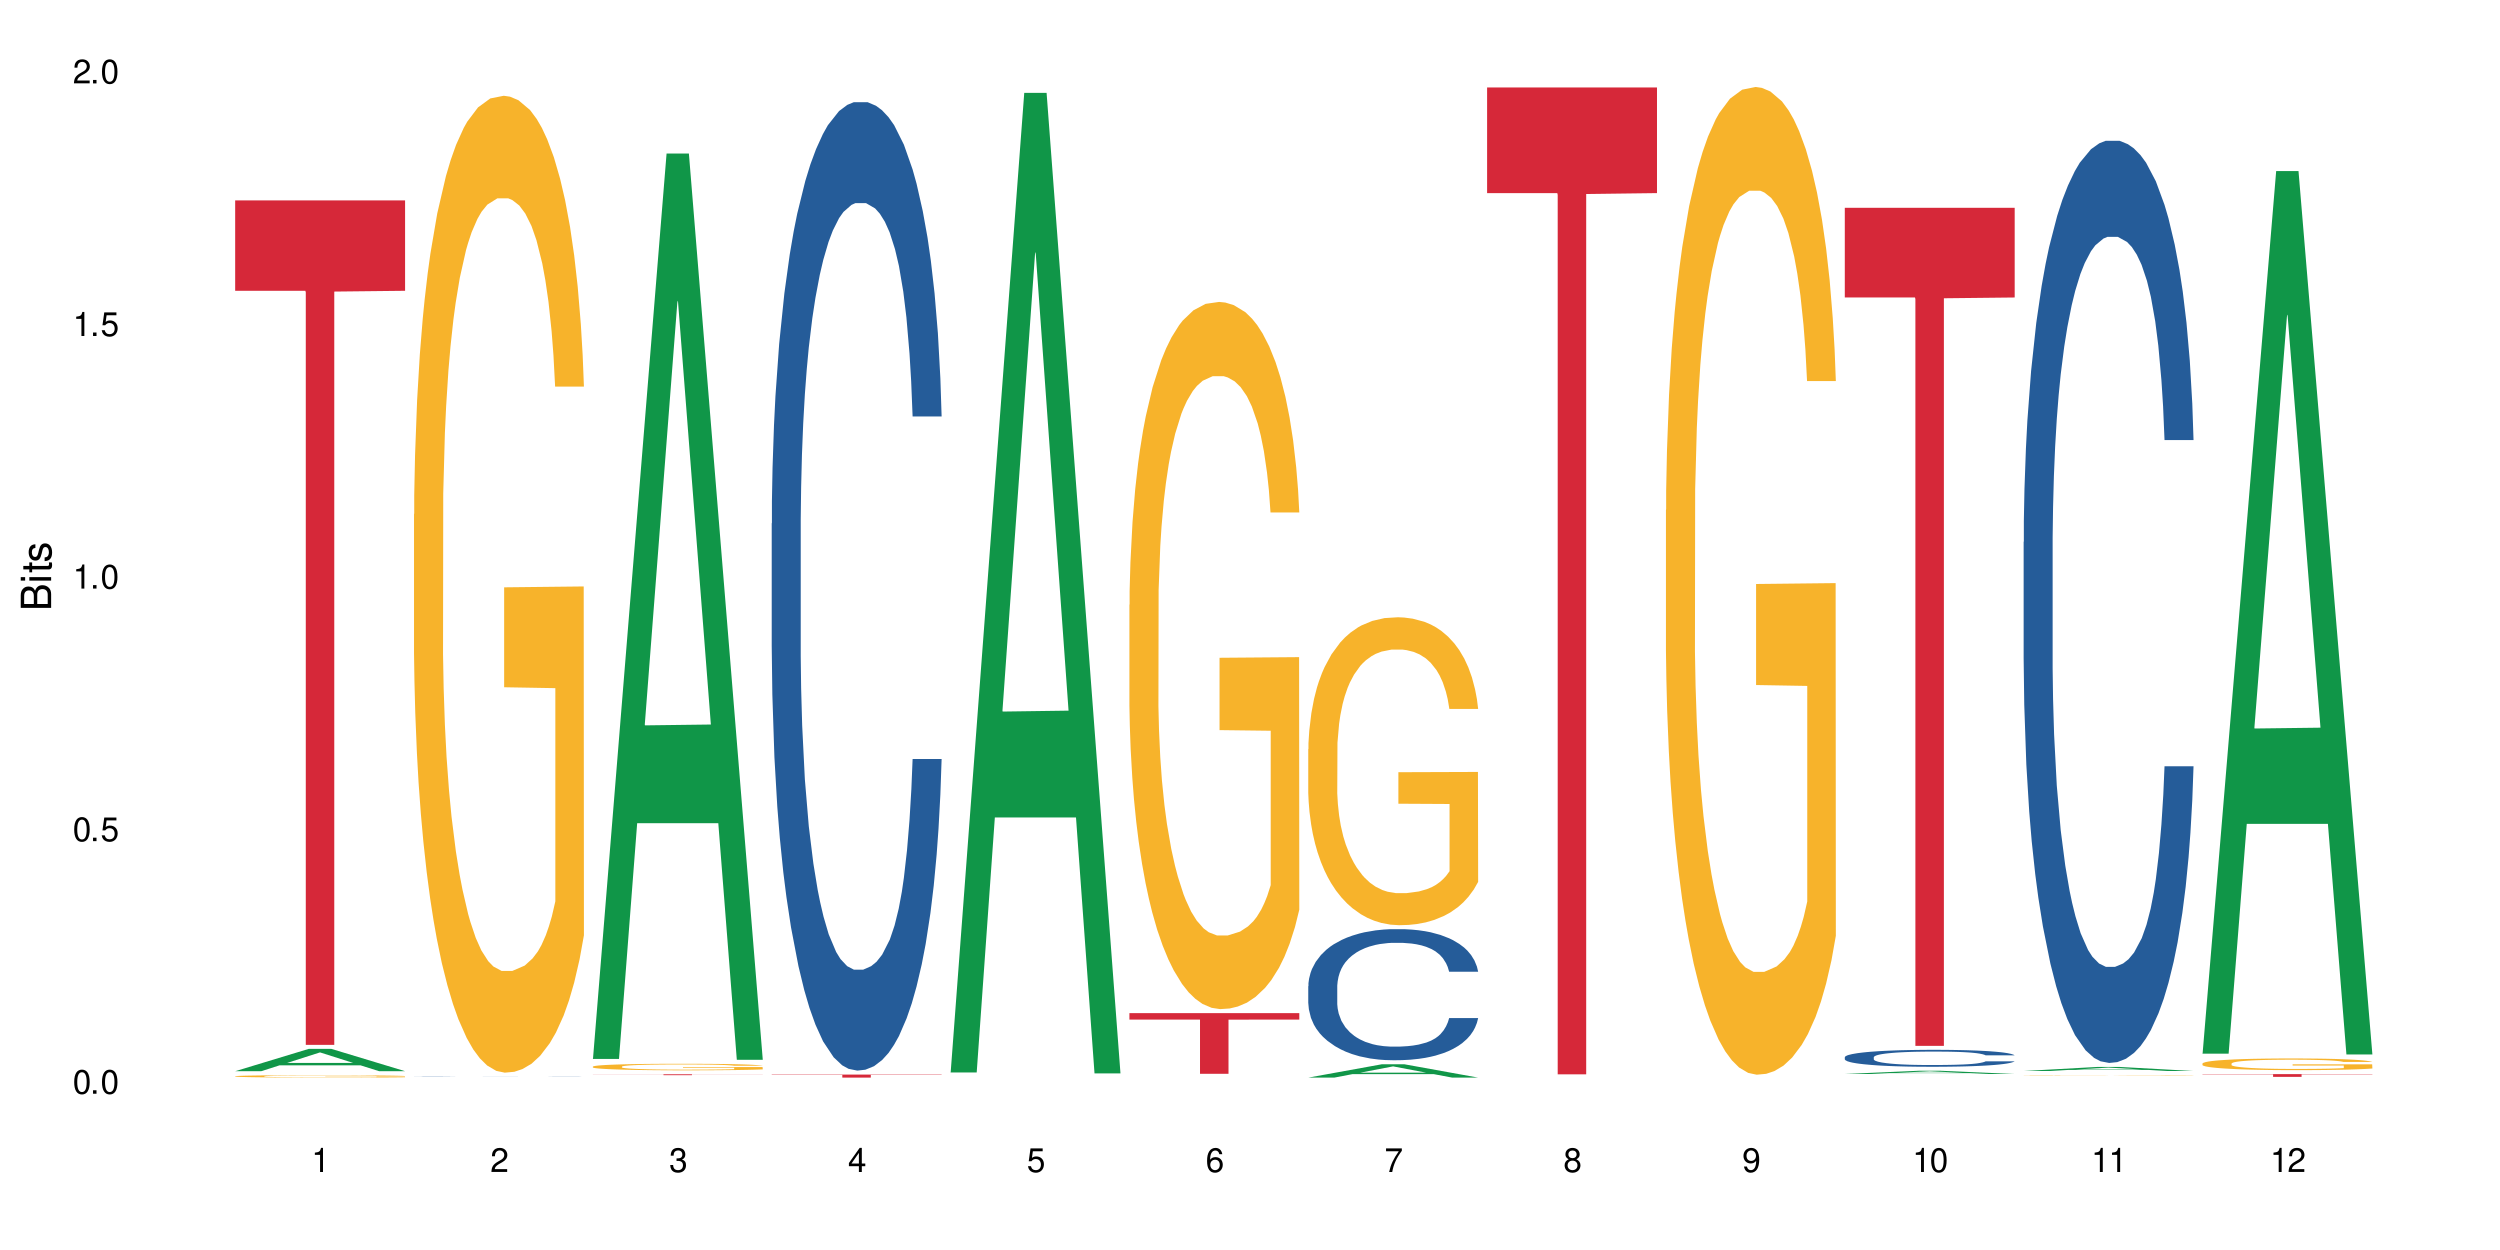 <?xml version="1.0" encoding="UTF-8"?>
<svg xmlns="http://www.w3.org/2000/svg" xmlns:xlink="http://www.w3.org/1999/xlink" width="720" height="360" viewBox="0 0 720 360">
<defs>
<g>
<g id="glyph-0-0">
</g>
<g id="glyph-0-1">
<path d="M 2.641 -6.938 C 2 -6.938 1.422 -6.656 1.078 -6.172 C 0.641 -5.562 0.406 -4.641 0.406 -3.359 C 0.406 -1.016 1.188 0.219 2.641 0.219 C 4.078 0.219 4.859 -1.016 4.859 -3.297 C 4.859 -4.641 4.656 -5.547 4.203 -6.172 C 3.844 -6.656 3.281 -6.938 2.641 -6.938 Z M 2.641 -6.188 C 3.547 -6.188 4 -5.25 4 -3.375 C 4 -1.406 3.562 -0.484 2.625 -0.484 C 1.734 -0.484 1.281 -1.438 1.281 -3.344 C 1.281 -5.25 1.734 -6.188 2.641 -6.188 Z M 2.641 -6.188 "/>
</g>
<g id="glyph-0-2">
<path d="M 1.828 -1 L 0.828 -1 L 0.828 0 L 1.828 0 Z M 1.828 -1 "/>
</g>
<g id="glyph-0-3">
<path d="M 4.562 -6.797 L 1.062 -6.797 L 0.547 -3.094 L 1.328 -3.094 C 1.719 -3.562 2.047 -3.734 2.578 -3.734 C 3.484 -3.734 4.062 -3.109 4.062 -2.094 C 4.062 -1.125 3.484 -0.531 2.578 -0.531 C 1.828 -0.531 1.375 -0.906 1.188 -1.672 L 0.328 -1.672 C 0.453 -1.109 0.547 -0.844 0.75 -0.594 C 1.125 -0.078 1.828 0.219 2.594 0.219 C 3.969 0.219 4.922 -0.781 4.922 -2.219 C 4.922 -3.562 4.031 -4.484 2.719 -4.484 C 2.25 -4.484 1.859 -4.359 1.469 -4.062 L 1.734 -5.969 L 4.562 -5.969 Z M 4.562 -6.797 "/>
</g>
<g id="glyph-0-4">
<path d="M 2.484 -4.938 L 2.484 0 L 3.328 0 L 3.328 -6.938 L 2.766 -6.938 C 2.469 -5.875 2.281 -5.734 0.984 -5.562 L 0.984 -4.938 Z M 2.484 -4.938 "/>
</g>
<g id="glyph-0-5">
<path d="M 4.859 -0.828 L 1.281 -0.828 C 1.359 -1.406 1.672 -1.781 2.5 -2.281 L 3.469 -2.828 C 4.406 -3.344 4.906 -4.062 4.906 -4.906 C 4.906 -5.484 4.672 -6.031 4.266 -6.406 C 3.859 -6.766 3.375 -6.938 2.719 -6.938 C 1.859 -6.938 1.219 -6.625 0.844 -6.031 C 0.609 -5.672 0.5 -5.234 0.484 -4.531 L 1.328 -4.531 C 1.359 -5.016 1.406 -5.281 1.531 -5.516 C 1.75 -5.938 2.188 -6.203 2.703 -6.203 C 3.469 -6.203 4.031 -5.641 4.031 -4.891 C 4.031 -4.344 3.719 -3.859 3.125 -3.516 L 2.234 -3 C 0.812 -2.172 0.406 -1.531 0.328 -0.016 L 4.859 -0.016 Z M 4.859 -0.828 "/>
</g>
<g id="glyph-0-6">
<path d="M 2.125 -3.188 L 2.578 -3.188 C 3.5 -3.188 3.984 -2.766 3.984 -1.922 C 3.984 -1.062 3.469 -0.531 2.594 -0.531 C 1.656 -0.531 1.203 -1 1.156 -2.016 L 0.312 -2.016 C 0.344 -1.453 0.438 -1.094 0.609 -0.781 C 0.953 -0.109 1.625 0.219 2.547 0.219 C 3.953 0.219 4.859 -0.625 4.859 -1.938 C 4.859 -2.828 4.516 -3.297 3.703 -3.594 C 4.344 -3.844 4.656 -4.328 4.656 -5.031 C 4.656 -6.219 3.875 -6.938 2.578 -6.938 C 1.203 -6.938 0.484 -6.172 0.453 -4.703 L 1.297 -4.703 C 1.312 -5.125 1.344 -5.359 1.453 -5.578 C 1.641 -5.969 2.062 -6.203 2.594 -6.203 C 3.344 -6.203 3.797 -5.75 3.797 -5 C 3.797 -4.516 3.609 -4.219 3.25 -4.047 C 3.016 -3.953 2.703 -3.922 2.125 -3.906 Z M 2.125 -3.188 "/>
</g>
<g id="glyph-0-7">
<path d="M 3.141 -1.672 L 3.141 0 L 3.984 0 L 3.984 -1.672 L 4.984 -1.672 L 4.984 -2.438 L 3.984 -2.438 L 3.984 -6.938 L 3.359 -6.938 L 0.266 -2.578 L 0.266 -1.672 Z M 3.141 -2.438 L 1 -2.438 L 3.141 -5.5 Z M 3.141 -2.438 "/>
</g>
<g id="glyph-0-8">
<path d="M 4.781 -5.125 C 4.609 -6.266 3.891 -6.938 2.844 -6.938 C 2.094 -6.938 1.422 -6.578 1.031 -5.953 C 0.594 -5.266 0.406 -4.422 0.406 -3.172 C 0.406 -2 0.578 -1.25 0.984 -0.641 C 1.359 -0.078 1.953 0.219 2.703 0.219 C 3.984 0.219 4.922 -0.75 4.922 -2.094 C 4.922 -3.375 4.062 -4.281 2.844 -4.281 C 2.172 -4.281 1.641 -4.031 1.281 -3.516 C 1.281 -5.234 1.828 -6.188 2.797 -6.188 C 3.391 -6.188 3.797 -5.797 3.938 -5.125 Z M 2.734 -3.531 C 3.547 -3.531 4.062 -2.953 4.062 -2.031 C 4.062 -1.156 3.484 -0.531 2.703 -0.531 C 1.922 -0.531 1.328 -1.188 1.328 -2.078 C 1.328 -2.938 1.906 -3.531 2.734 -3.531 Z M 2.734 -3.531 "/>
</g>
<g id="glyph-0-9">
<path d="M 4.984 -6.797 L 0.438 -6.797 L 0.438 -5.969 L 4.109 -5.969 C 2.5 -3.656 1.828 -2.234 1.328 0 L 2.219 0 C 2.594 -2.172 3.453 -4.047 4.984 -6.094 Z M 4.984 -6.797 "/>
</g>
<g id="glyph-0-10">
<path d="M 3.75 -3.656 C 4.469 -4.094 4.688 -4.438 4.688 -5.078 C 4.688 -6.172 3.844 -6.938 2.641 -6.938 C 1.438 -6.938 0.594 -6.172 0.594 -5.094 C 0.594 -4.438 0.812 -4.094 1.516 -3.656 C 0.734 -3.266 0.359 -2.703 0.359 -1.922 C 0.359 -0.656 1.281 0.219 2.641 0.219 C 3.984 0.219 4.922 -0.656 4.922 -1.922 C 4.922 -2.703 4.531 -3.266 3.75 -3.656 Z M 2.641 -6.188 C 3.359 -6.188 3.812 -5.75 3.812 -5.062 C 3.812 -4.406 3.344 -3.984 2.641 -3.984 C 1.922 -3.984 1.453 -4.406 1.453 -5.078 C 1.453 -5.75 1.922 -6.188 2.641 -6.188 Z M 2.641 -3.266 C 3.484 -3.266 4.062 -2.719 4.062 -1.906 C 4.062 -1.078 3.484 -0.531 2.625 -0.531 C 1.797 -0.531 1.219 -1.094 1.219 -1.906 C 1.219 -2.719 1.781 -3.266 2.641 -3.266 Z M 2.641 -3.266 "/>
</g>
<g id="glyph-0-11">
<path d="M 0.516 -1.578 C 0.672 -0.453 1.406 0.219 2.438 0.219 C 3.188 0.219 3.859 -0.141 4.266 -0.766 C 4.688 -1.453 4.891 -2.297 4.891 -3.547 C 4.891 -4.719 4.703 -5.453 4.312 -6.078 C 3.938 -6.641 3.344 -6.938 2.594 -6.938 C 1.297 -6.938 0.359 -5.969 0.359 -4.625 C 0.359 -3.344 1.234 -2.453 2.453 -2.453 C 3.094 -2.453 3.578 -2.672 4.016 -3.203 C 4 -1.484 3.469 -0.531 2.5 -0.531 C 1.906 -0.531 1.484 -0.906 1.359 -1.578 Z M 2.578 -6.203 C 3.375 -6.203 3.969 -5.531 3.969 -4.641 C 3.969 -3.797 3.391 -3.188 2.547 -3.188 C 1.734 -3.188 1.234 -3.766 1.234 -4.688 C 1.234 -5.562 1.797 -6.203 2.578 -6.203 Z M 2.578 -6.203 "/>
</g>
<g id="glyph-1-0">
</g>
<g id="glyph-1-1">
<path d="M 0 -0.953 L 0 -4.891 C 0 -5.719 -0.234 -6.344 -0.734 -6.797 C -1.188 -7.234 -1.812 -7.469 -2.5 -7.469 C -3.547 -7.469 -4.188 -7 -4.625 -5.875 C -4.984 -6.688 -5.625 -7.094 -6.531 -7.094 C -7.172 -7.094 -7.734 -6.859 -8.141 -6.391 C -8.562 -5.922 -8.75 -5.344 -8.75 -4.5 L -8.75 -0.953 Z M -4.984 -2.062 L -7.766 -2.062 L -7.766 -4.219 C -7.766 -4.844 -7.688 -5.203 -7.453 -5.5 C -7.219 -5.812 -6.859 -5.969 -6.375 -5.969 C -5.891 -5.969 -5.531 -5.812 -5.297 -5.5 C -5.062 -5.203 -4.984 -4.844 -4.984 -4.219 Z M -0.984 -2.062 L -4 -2.062 L -4 -4.781 C -4 -5.766 -3.438 -6.359 -2.484 -6.359 C -1.547 -6.359 -0.984 -5.766 -0.984 -4.781 Z M -0.984 -2.062 "/>
</g>
<g id="glyph-1-2">
<path d="M -6.281 -1.797 L -6.281 -0.797 L 0 -0.797 L 0 -1.797 Z M -8.75 -1.797 L -8.75 -0.797 L -7.484 -0.797 L -7.484 -1.797 Z M -8.75 -1.797 "/>
</g>
<g id="glyph-1-3">
<path d="M -6.281 -3.047 L -6.281 -2.016 L -8.016 -2.016 L -8.016 -1.016 L -6.281 -1.016 L -6.281 -0.172 L -5.469 -0.172 L -5.469 -1.016 L -0.719 -1.016 C -0.078 -1.016 0.281 -1.453 0.281 -2.234 C 0.281 -2.5 0.25 -2.719 0.188 -3.047 L -0.641 -3.047 C -0.609 -2.906 -0.594 -2.766 -0.594 -2.562 C -0.594 -2.141 -0.719 -2.016 -1.156 -2.016 L -5.469 -2.016 L -5.469 -3.047 Z M -6.281 -3.047 "/>
</g>
<g id="glyph-1-4">
<path d="M -4.531 -5.25 C -5.766 -5.25 -6.469 -4.422 -6.469 -2.969 C -6.469 -1.516 -5.719 -0.562 -4.547 -0.562 C -3.562 -0.562 -3.094 -1.062 -2.734 -2.562 L -2.516 -3.484 C -2.344 -4.188 -2.094 -4.469 -1.641 -4.469 C -1.047 -4.469 -0.641 -3.875 -0.641 -3 C -0.641 -2.453 -0.797 -2 -1.062 -1.75 C -1.25 -1.594 -1.422 -1.531 -1.875 -1.469 L -1.875 -0.406 C -0.422 -0.453 0.281 -1.266 0.281 -2.922 C 0.281 -4.5 -0.5 -5.516 -1.719 -5.516 C -2.656 -5.516 -3.172 -4.984 -3.469 -3.734 L -3.703 -2.766 C -3.891 -1.953 -4.156 -1.609 -4.594 -1.609 C -5.188 -1.609 -5.547 -2.125 -5.547 -2.938 C -5.547 -3.75 -5.203 -4.172 -4.531 -4.203 Z M -4.531 -5.25 "/>
</g>
</g>
</defs>
<rect x="-72" y="-36" width="864" height="432" fill="rgb(100%, 100%, 100%)" fill-opacity="1"/>
<path fill-rule="nonzero" fill="rgb(6.275%, 58.824%, 28.235%)" fill-opacity="1" d="M 67.73 308.5 L 67.785 308.492 L 88.957 302.066 L 95.387 302.066 L 116.664 308.504 L 109.188 308.504 L 103.855 306.824 L 80.488 306.824 L 75.258 308.5 L 67.73 308.5 L 82.734 306.129 L 101.711 306.125 L 92.25 303.117 L 92.145 303.113 L 92.039 303.129 L 82.684 306.125 L 82.734 306.129 Z M 67.73 308.5 "/>
<path fill-rule="nonzero" fill="rgb(96.863%, 70.196%, 16.863%)" fill-opacity="1" d="M 67.73 309.949 L 67.789 309.949 L 67.789 309.938 L 68.031 309.91 L 68.625 309.867 L 69.402 309.836 L 70.238 309.812 L 70.773 309.797 L 71.668 309.777 L 72.445 309.766 L 74.414 309.734 L 76.922 309.707 L 78.293 309.699 L 79.844 309.688 L 82.051 309.676 L 83.066 309.668 L 86.172 309.66 L 89.691 309.652 L 95.359 309.652 L 97.805 309.656 L 101.148 309.66 L 103.059 309.668 L 104.551 309.676 L 106.102 309.684 L 108.012 309.695 L 109.801 309.711 L 111.234 309.727 L 112.664 309.746 L 113.859 309.766 L 114.871 309.789 L 115.77 309.816 L 116.305 309.836 L 116.664 309.859 L 108.367 309.859 L 107.891 309.836 L 107.355 309.82 L 106.461 309.801 L 105.562 309.785 L 104.668 309.77 L 102.996 309.754 L 101.566 309.746 L 99.777 309.734 L 98.047 309.73 L 96.074 309.727 L 91.719 309.727 L 88.855 309.73 L 87.184 309.734 L 85.992 309.738 L 84.32 309.75 L 83.305 309.758 L 82.707 309.762 L 80.918 309.781 L 79.727 309.801 L 79.07 309.812 L 78.234 309.832 L 77.637 309.848 L 76.98 309.875 L 76.621 309.895 L 76.145 309.938 L 76.086 310.051 L 76.266 310.074 L 76.621 310.102 L 77.102 310.125 L 77.816 310.148 L 78.531 310.168 L 79.785 310.191 L 80.859 310.207 L 81.695 310.219 L 83.305 310.238 L 83.961 310.242 L 85.512 310.254 L 87.125 310.262 L 89.094 310.27 L 90.586 310.273 L 92.973 310.277 L 96.016 310.277 L 99.598 310.273 L 101.863 310.27 L 103.414 310.266 L 104.43 310.258 L 105.684 310.254 L 106.578 310.246 L 107.414 310.238 L 108.43 310.227 L 108.43 310.074 L 93.688 310.074 L 93.688 310.004 L 116.602 310.004 L 116.664 310.254 L 115.41 310.27 L 113.859 310.285 L 112.367 310.297 L 110.816 310.309 L 108.605 310.32 L 106.816 310.328 L 104.07 310.34 L 101.566 310.344 L 98.941 310.348 L 96.613 310.352 L 93.867 310.352 L 91.422 310.348 L 88.797 310.344 L 86.707 310.34 L 82.887 310.324 L 80.5 310.312 L 78.949 310.301 L 77.34 310.289 L 75.727 310.273 L 74.297 310.254 L 73.34 310.242 L 72.387 310.227 L 71.371 310.207 L 70.418 310.184 L 69.699 310.164 L 69.043 310.145 L 68.566 310.121 L 68.09 310.094 L 67.852 310.07 L 67.73 310.051 Z M 67.73 309.949 "/>
<path fill-rule="nonzero" fill="rgb(83.922%, 15.686%, 22.353%)" fill-opacity="1" d="M 67.73 57.711 L 116.664 57.711 L 116.664 83.746 L 96.27 83.973 L 96.27 300.922 L 88.066 300.922 L 88.066 84.203 L 87.945 83.746 L 67.73 83.746 Z M 67.73 57.711 "/>
<path fill-rule="nonzero" fill="rgb(14.51%, 36.078%, 60%)" fill-opacity="1" d="M 119.238 310.105 L 119.297 310.105 L 119.297 310.102 L 119.477 310.102 L 120.312 310.094 L 121.387 310.09 L 122.879 310.086 L 124.43 310.086 L 125.562 310.082 L 126.578 310.082 L 128.906 310.078 L 132.008 310.078 L 133.977 310.074 L 157.309 310.074 L 159.816 310.078 L 160.949 310.078 L 162.742 310.082 L 164.113 310.082 L 165.066 310.086 L 166.141 310.086 L 167.098 310.09 L 167.812 310.094 L 168.172 310.098 L 159.816 310.098 L 159.398 310.094 L 158.922 310.094 L 157.133 310.086 L 155.879 310.086 L 154.746 310.082 L 135.59 310.082 L 134.098 310.086 L 131.828 310.086 L 130.934 310.09 L 129.922 310.09 L 129.324 310.094 L 128.785 310.094 L 128.309 310.098 L 127.949 310.102 L 127.711 310.102 L 127.594 310.105 L 127.594 310.117 L 127.711 310.117 L 128.012 310.121 L 128.785 310.125 L 129.922 310.129 L 131.234 310.133 L 133.203 310.133 L 134.156 310.137 L 139.051 310.137 L 140.961 310.141 L 149.434 310.141 L 151.043 310.137 L 154.625 310.137 L 155.816 310.133 L 157.309 310.133 L 158.207 310.129 L 158.922 310.129 L 159.457 310.125 L 168.172 310.125 L 167.812 310.125 L 167.277 310.129 L 166.738 310.129 L 165.902 310.133 L 164.949 310.137 L 163.574 310.137 L 162.441 310.141 L 159.578 310.141 L 158.086 310.145 L 151.043 310.145 L 148.719 310.148 L 139.527 310.148 L 137.082 310.145 L 131.828 310.145 L 130.098 310.141 L 126.938 310.141 L 124.789 310.137 L 123.477 310.133 L 122.582 310.133 L 121.566 310.129 L 120.852 310.125 L 120.016 310.125 L 119.418 310.117 L 119.238 310.113 Z M 119.238 310.105 "/>
<path fill-rule="nonzero" fill="rgb(96.863%, 70.196%, 16.863%)" fill-opacity="1" d="M 119.238 148.086 L 119.297 147.828 L 119.297 142.688 L 119.535 131.125 L 120.133 115.195 L 120.91 102.094 L 121.746 91.816 L 122.281 86.418 L 123.176 78.711 L 123.953 73.059 L 125.922 61.496 L 128.43 50.707 L 129.801 46.082 L 131.352 41.711 L 133.559 36.832 L 134.574 35.031 L 137.676 30.922 L 141.199 28.352 L 145.078 27.582 L 146.867 27.836 L 149.312 28.867 L 152.656 31.691 L 154.566 34.262 L 156.059 36.832 L 157.609 40.172 L 159.52 45.309 L 161.309 51.477 L 162.742 57.641 L 164.172 65.352 L 165.367 73.574 L 166.379 82.566 L 167.277 93.355 L 167.812 102.348 L 168.172 111.344 L 159.875 111.344 L 159.398 102.348 L 158.863 95.414 L 157.965 86.934 L 157.07 80.766 L 156.176 75.887 L 154.504 69.203 L 153.074 65.094 L 151.281 61.496 L 149.551 59.184 L 147.582 57.641 L 146.391 57.129 L 143.227 57.129 L 140.363 58.926 L 138.691 60.984 L 137.5 63.039 L 135.828 66.891 L 134.812 69.977 L 134.215 72.031 L 132.426 79.996 L 131.234 87.191 L 130.578 92.07 L 129.742 99.781 L 129.145 106.719 L 128.488 116.996 L 128.129 124.703 L 127.652 142.176 L 127.594 188.422 L 127.773 198.188 L 128.129 208.723 L 128.605 217.973 L 129.324 227.734 L 130.039 235.188 L 131.293 245.207 L 132.367 251.887 L 133.203 256.254 L 134.812 263.191 L 135.469 265.504 L 137.02 270.129 L 138.633 273.727 L 140.602 276.809 L 142.094 278.352 L 144.48 279.637 L 147.523 279.637 L 151.105 278.094 L 153.371 276.039 L 154.922 273.984 L 155.938 272.184 L 157.191 269.359 L 158.086 266.789 L 158.922 263.965 L 159.938 259.594 L 159.938 198.188 L 145.195 197.93 L 145.195 169.152 L 168.109 168.895 L 168.172 269.359 L 166.918 276.297 L 165.367 282.977 L 163.875 288.113 L 162.324 292.484 L 160.113 297.363 L 158.324 300.449 L 155.578 304.047 L 153.074 306.359 L 150.449 307.898 L 148.121 308.672 L 145.375 308.926 L 142.93 308.414 L 140.305 306.871 L 138.215 304.816 L 136.305 302.246 L 134.395 298.906 L 132.008 293.512 L 130.457 289.145 L 128.848 283.746 L 127.234 277.324 L 125.801 270.387 L 124.848 264.992 L 123.895 258.824 L 122.879 251.117 L 121.926 242.379 L 121.207 234.414 L 120.551 225.422 L 120.074 216.945 L 119.598 205.383 L 119.359 196.133 L 119.238 188.168 Z M 119.238 148.086 "/>
<path fill-rule="nonzero" fill="rgb(6.275%, 58.824%, 28.235%)" fill-opacity="1" d="M 170.746 304.973 L 170.797 304.73 L 191.973 44.219 L 198.402 44.219 L 219.68 305.219 L 212.203 305.219 L 206.871 237.09 L 183.504 237.09 L 178.273 304.973 L 170.746 304.973 L 185.75 208.906 L 204.727 208.66 L 195.266 86.863 L 195.16 86.617 L 195.055 87.352 L 185.699 208.66 L 185.75 208.906 Z M 170.746 304.973 "/>
<path fill-rule="nonzero" fill="rgb(96.863%, 70.196%, 16.863%)" fill-opacity="1" d="M 170.746 307.172 L 170.805 307.172 L 170.805 307.137 L 171.043 307.059 L 171.641 306.953 L 172.418 306.863 L 173.254 306.797 L 173.789 306.762 L 174.684 306.707 L 175.461 306.672 L 177.43 306.594 L 179.938 306.52 L 181.309 306.488 L 182.859 306.461 L 185.066 306.426 L 186.082 306.414 L 189.184 306.387 L 192.707 306.371 L 196.586 306.367 L 198.375 306.367 L 200.82 306.375 L 204.164 306.395 L 206.074 306.41 L 207.566 306.426 L 209.117 306.449 L 211.027 306.484 L 212.816 306.527 L 214.25 306.566 L 215.68 306.617 L 216.875 306.672 L 217.887 306.734 L 218.785 306.805 L 219.32 306.867 L 219.68 306.926 L 211.383 306.926 L 210.906 306.867 L 210.371 306.82 L 209.473 306.762 L 208.578 306.723 L 207.684 306.688 L 206.012 306.645 L 204.582 306.617 L 202.789 306.594 L 201.059 306.578 L 199.09 306.566 L 197.898 306.562 L 194.734 306.562 L 191.871 306.574 L 190.199 306.59 L 189.008 306.602 L 187.336 306.629 L 186.32 306.648 L 185.723 306.664 L 183.934 306.715 L 182.742 306.766 L 182.086 306.797 L 181.25 306.848 L 180.652 306.895 L 179.996 306.965 L 179.637 307.016 L 179.16 307.133 L 179.102 307.445 L 179.281 307.508 L 179.637 307.578 L 180.113 307.641 L 180.832 307.707 L 181.547 307.758 L 182.801 307.824 L 183.875 307.867 L 184.711 307.898 L 186.32 307.945 L 186.977 307.961 L 188.527 307.992 L 190.141 308.016 L 192.109 308.035 L 193.602 308.047 L 195.988 308.055 L 199.031 308.055 L 202.613 308.043 L 204.879 308.031 L 206.43 308.016 L 207.445 308.004 L 208.699 307.984 L 209.594 307.969 L 210.43 307.949 L 211.445 307.922 L 211.445 307.508 L 196.703 307.508 L 196.703 307.312 L 219.617 307.312 L 219.68 307.984 L 218.426 308.031 L 216.875 308.078 L 215.383 308.113 L 213.832 308.141 L 211.621 308.176 L 209.832 308.195 L 207.086 308.219 L 204.582 308.234 L 201.957 308.246 L 199.629 308.25 L 194.438 308.25 L 191.812 308.238 L 189.723 308.223 L 187.812 308.207 L 185.902 308.184 L 183.516 308.148 L 181.965 308.117 L 180.355 308.082 L 178.742 308.039 L 177.309 307.992 L 176.355 307.957 L 175.402 307.914 L 174.387 307.863 L 173.43 307.805 L 172.715 307.754 L 172.059 307.691 L 171.582 307.637 L 171.105 307.559 L 170.867 307.496 L 170.746 307.441 Z M 170.746 307.172 "/>
<path fill-rule="nonzero" fill="rgb(83.922%, 15.686%, 22.353%)" fill-opacity="1" d="M 170.746 309.398 L 219.68 309.398 L 219.68 309.426 L 199.285 309.426 L 199.285 309.652 L 191.078 309.652 L 191.078 309.426 L 170.746 309.426 Z M 170.746 309.398 "/>
<path fill-rule="nonzero" fill="rgb(14.51%, 36.078%, 60%)" fill-opacity="1" d="M 222.254 150.785 L 222.312 150.527 L 222.312 144.41 L 222.492 134.723 L 222.91 122.484 L 223.328 114.074 L 224.402 99.031 L 225.895 84.5 L 227.445 73.285 L 228.578 66.656 L 229.594 61.555 L 231.922 52.125 L 233.414 47.281 L 235.023 42.945 L 236.992 38.613 L 238.426 36.062 L 241.648 31.984 L 244.035 30.199 L 245.883 29.434 L 249.883 29.434 L 252.27 30.453 L 254 31.73 L 255.91 33.77 L 257.52 36.062 L 260.324 41.672 L 262.832 48.809 L 263.965 52.887 L 265.754 60.793 L 267.129 68.441 L 268.082 75.066 L 269.156 84.5 L 270.113 95.973 L 270.828 108.973 L 271.188 119.938 L 262.832 119.938 L 262.414 109.738 L 261.938 101.836 L 261.043 91.383 L 260.145 83.992 L 258.895 76.598 L 257.758 71.754 L 256.207 66.91 L 254.836 63.852 L 253.402 61.555 L 252.031 60.027 L 249.406 58.496 L 246.363 58.496 L 245.227 59.008 L 242.902 61.047 L 241.648 62.832 L 239.855 66.398 L 238.605 69.715 L 237.113 74.812 L 236.098 79.148 L 234.844 85.773 L 233.949 91.641 L 232.934 100.051 L 232.34 106.426 L 231.801 113.562 L 231.324 121.977 L 230.965 130.898 L 230.727 140.332 L 230.609 149.508 L 230.609 189.023 L 230.727 198.203 L 231.027 208.91 L 231.801 224.461 L 232.934 237.973 L 234.25 248.68 L 235.5 256.328 L 236.219 259.895 L 237.172 263.977 L 238.664 269.074 L 240.812 274.172 L 242.066 276.211 L 243.977 278.25 L 245.945 279.273 L 248.57 279.273 L 250.898 278.25 L 252.449 276.977 L 254.059 274.938 L 256.266 270.605 L 257.641 266.523 L 258.832 261.68 L 259.73 256.836 L 260.324 252.758 L 261.219 244.855 L 261.938 236.188 L 262.473 227.266 L 262.832 218.598 L 271.188 218.598 L 270.828 228.793 L 270.289 238.738 L 269.754 246.129 L 268.918 255.051 L 267.965 262.957 L 266.59 271.879 L 265.457 277.742 L 263.965 284.117 L 262.594 288.961 L 261.102 293.293 L 258.895 298.391 L 257.461 300.941 L 255.91 303.234 L 254.059 305.273 L 251.73 307.059 L 249.227 308.078 L 246.898 308.336 L 244.391 307.824 L 242.543 306.805 L 240.098 304.512 L 237.051 299.922 L 234.844 295.078 L 233.113 290.234 L 231.621 285.137 L 229.953 278.25 L 227.805 267.035 L 226.492 258.367 L 225.594 251.23 L 224.582 241.285 L 223.863 232.363 L 223.031 218.086 L 222.434 199.988 L 222.254 185.965 Z M 222.254 150.785 "/>
<path fill-rule="nonzero" fill="rgb(83.922%, 15.686%, 22.353%)" fill-opacity="1" d="M 222.254 309.48 L 271.188 309.48 L 271.188 309.574 L 250.793 309.574 L 250.793 310.352 L 242.586 310.352 L 242.586 309.574 L 222.254 309.574 Z M 222.254 309.48 "/>
<path fill-rule="nonzero" fill="rgb(6.275%, 58.824%, 28.235%)" fill-opacity="1" d="M 273.762 308.871 L 273.812 308.609 L 294.984 26.746 L 301.418 26.746 L 322.695 309.137 L 315.219 309.137 L 309.887 235.426 L 286.516 235.426 L 281.289 308.871 L 273.762 308.871 L 288.766 204.93 L 307.742 204.664 L 298.281 72.883 L 298.176 72.617 L 298.07 73.414 L 288.711 204.664 L 288.766 204.93 Z M 273.762 308.871 "/>
<path fill-rule="nonzero" fill="rgb(96.863%, 70.196%, 16.863%)" fill-opacity="1" d="M 325.27 174.188 L 325.328 174 L 325.328 170.281 L 325.566 161.91 L 326.164 150.379 L 326.941 140.891 L 327.773 133.453 L 328.312 129.547 L 329.207 123.965 L 329.984 119.875 L 331.953 111.504 L 334.457 103.691 L 335.832 100.344 L 337.383 97.18 L 339.59 93.648 L 340.605 92.344 L 343.707 89.371 L 347.23 87.508 L 351.109 86.953 L 352.898 87.137 L 355.344 87.883 L 358.688 89.926 L 360.594 91.789 L 362.086 93.648 L 363.641 96.066 L 365.547 99.785 L 367.34 104.25 L 368.77 108.715 L 370.203 114.293 L 371.395 120.246 L 372.41 126.758 L 373.305 134.57 L 373.844 141.078 L 374.199 147.59 L 365.906 147.59 L 365.43 141.078 L 364.891 136.055 L 363.996 129.918 L 363.102 125.453 L 362.207 121.922 L 360.535 117.086 L 359.105 114.109 L 357.312 111.504 L 355.582 109.828 L 353.613 108.715 L 352.422 108.344 L 349.258 108.344 L 346.395 109.645 L 344.723 111.133 L 343.527 112.621 L 341.859 115.41 L 340.844 117.641 L 340.246 119.129 L 338.457 124.895 L 337.262 130.105 L 336.605 133.637 L 335.77 139.219 L 335.176 144.242 L 334.52 151.68 L 334.16 157.262 L 333.684 169.91 L 333.625 203.391 L 333.801 210.457 L 334.16 218.086 L 334.637 224.781 L 335.355 231.848 L 336.07 237.242 L 337.324 244.496 L 338.398 249.332 L 339.234 252.496 L 340.844 257.516 L 341.5 259.191 L 343.051 262.539 L 344.664 265.145 L 346.633 267.375 L 348.125 268.492 L 350.512 269.422 L 353.555 269.422 L 357.133 268.305 L 359.402 266.816 L 360.953 265.328 L 361.969 264.027 L 363.223 261.98 L 364.117 260.121 L 364.953 258.074 L 365.965 254.914 L 365.965 210.457 L 351.227 210.273 L 351.227 189.441 L 374.141 189.254 L 374.199 261.98 L 372.949 267.004 L 371.395 271.84 L 369.906 275.559 L 368.352 278.723 L 366.145 282.254 L 364.355 284.488 L 361.609 287.094 L 359.105 288.766 L 356.477 289.883 L 354.152 290.441 L 351.406 290.625 L 348.961 290.254 L 346.332 289.137 L 344.246 287.648 L 342.336 285.789 L 340.426 283.371 L 338.039 279.465 L 336.488 276.305 L 334.875 272.398 L 333.266 267.746 L 331.832 262.727 L 330.879 258.82 L 329.922 254.355 L 328.91 248.773 L 327.953 242.449 L 327.238 236.684 L 326.582 230.176 L 326.105 224.035 L 325.625 215.668 L 325.387 208.969 L 325.27 203.203 Z M 325.27 174.188 "/>
<path fill-rule="nonzero" fill="rgb(83.922%, 15.686%, 22.353%)" fill-opacity="1" d="M 325.27 291.773 L 374.199 291.773 L 374.199 293.641 L 353.809 293.66 L 353.809 309.246 L 345.602 309.246 L 345.602 293.676 L 345.484 293.641 L 325.27 293.641 Z M 325.27 291.773 "/>
<path fill-rule="nonzero" fill="rgb(6.275%, 58.824%, 28.235%)" fill-opacity="1" d="M 376.777 310.348 L 376.828 310.344 L 398 306.504 L 404.43 306.504 L 425.707 310.352 L 418.234 310.352 L 412.902 309.348 L 389.531 309.348 L 384.305 310.348 L 376.777 310.348 L 391.781 308.934 L 410.758 308.93 L 401.293 307.133 L 401.191 307.129 L 401.086 307.141 L 391.727 308.93 L 391.781 308.934 Z M 376.777 310.348 "/>
<path fill-rule="nonzero" fill="rgb(14.51%, 36.078%, 60%)" fill-opacity="1" d="M 376.777 284.031 L 376.836 283.996 L 376.836 283.168 L 377.016 281.855 L 377.434 280.199 L 377.852 279.062 L 378.926 277.023 L 380.418 275.059 L 381.969 273.539 L 383.102 272.641 L 384.117 271.953 L 386.445 270.676 L 387.934 270.02 L 389.547 269.434 L 391.516 268.848 L 392.949 268.5 L 396.172 267.949 L 398.559 267.707 L 400.406 267.602 L 404.406 267.602 L 406.793 267.742 L 408.523 267.914 L 410.434 268.191 L 412.043 268.5 L 414.848 269.262 L 417.355 270.227 L 418.488 270.777 L 420.277 271.848 L 421.652 272.883 L 422.605 273.781 L 423.68 275.059 L 424.633 276.609 L 425.352 278.371 L 425.707 279.855 L 417.355 279.855 L 416.938 278.477 L 416.461 277.406 L 415.562 275.988 L 414.668 274.988 L 413.414 273.988 L 412.281 273.332 L 410.73 272.676 L 409.359 272.262 L 407.926 271.953 L 406.555 271.746 L 403.93 271.539 L 400.883 271.539 L 399.75 271.605 L 397.422 271.883 L 396.172 272.125 L 394.379 272.609 L 393.129 273.055 L 391.637 273.746 L 390.621 274.332 L 389.367 275.23 L 388.473 276.023 L 387.457 277.164 L 386.859 278.027 L 386.324 278.992 L 385.848 280.133 L 385.488 281.34 L 385.25 282.617 L 385.129 283.859 L 385.129 289.207 L 385.25 290.449 L 385.547 291.898 L 386.324 294.004 L 387.457 295.836 L 388.77 297.285 L 390.023 298.32 L 390.738 298.801 L 391.695 299.355 L 393.188 300.047 L 395.336 300.734 L 396.59 301.012 L 398.496 301.289 L 400.469 301.426 L 403.094 301.426 L 405.418 301.289 L 406.973 301.113 L 408.582 300.84 L 410.789 300.254 L 412.164 299.699 L 413.355 299.043 L 414.25 298.387 L 414.848 297.836 L 415.742 296.766 L 416.461 295.594 L 416.996 294.387 L 417.355 293.211 L 425.707 293.211 L 425.352 294.594 L 424.812 295.938 L 424.277 296.938 L 423.441 298.148 L 422.484 299.215 L 421.113 300.426 L 419.98 301.219 L 418.488 302.082 L 417.117 302.738 L 415.625 303.324 L 413.414 304.016 L 411.984 304.359 L 410.434 304.668 L 408.582 304.945 L 406.254 305.188 L 403.75 305.324 L 401.422 305.359 L 398.914 305.289 L 397.066 305.152 L 394.617 304.844 L 391.574 304.223 L 389.367 303.566 L 387.637 302.91 L 386.145 302.219 L 384.473 301.289 L 382.324 299.77 L 381.012 298.594 L 380.117 297.629 L 379.105 296.281 L 378.387 295.074 L 377.551 293.141 L 376.957 290.691 L 376.777 288.793 Z M 376.777 284.031 "/>
<path fill-rule="nonzero" fill="rgb(96.863%, 70.196%, 16.863%)" fill-opacity="1" d="M 376.777 215.758 L 376.836 215.676 L 376.836 214.055 L 377.074 210.41 L 377.672 205.391 L 378.449 201.258 L 379.281 198.02 L 379.82 196.316 L 380.715 193.887 L 381.492 192.105 L 383.461 188.461 L 385.965 185.059 L 387.34 183.602 L 388.891 182.227 L 391.098 180.688 L 392.113 180.121 L 395.215 178.824 L 398.734 178.012 L 402.613 177.77 L 404.406 177.852 L 406.852 178.176 L 410.195 179.066 L 412.102 179.875 L 413.594 180.688 L 415.148 181.738 L 417.055 183.359 L 418.848 185.305 L 420.277 187.246 L 421.711 189.676 L 422.902 192.27 L 423.918 195.102 L 424.812 198.504 L 425.352 201.34 L 425.707 204.176 L 417.414 204.176 L 416.938 201.34 L 416.398 199.152 L 415.504 196.48 L 414.609 194.535 L 413.715 192.996 L 412.043 190.891 L 410.609 189.594 L 408.82 188.461 L 407.09 187.734 L 405.121 187.246 L 403.93 187.086 L 400.766 187.086 L 397.902 187.652 L 396.23 188.301 L 395.035 188.949 L 393.367 190.164 L 392.352 191.133 L 391.754 191.781 L 389.965 194.293 L 388.77 196.562 L 388.113 198.102 L 387.277 200.531 L 386.684 202.715 L 386.027 205.957 L 385.668 208.387 L 385.191 213.895 L 385.129 228.473 L 385.309 231.551 L 385.668 234.871 L 386.145 237.785 L 386.859 240.863 L 387.578 243.211 L 388.832 246.371 L 389.906 248.477 L 390.738 249.855 L 392.352 252.039 L 393.008 252.77 L 394.559 254.227 L 396.172 255.363 L 398.141 256.332 L 399.633 256.82 L 402.02 257.223 L 405.062 257.223 L 408.641 256.738 L 410.91 256.09 L 412.461 255.441 L 413.477 254.875 L 414.73 253.984 L 415.625 253.176 L 416.461 252.285 L 417.473 250.906 L 417.473 231.551 L 402.734 231.469 L 402.734 222.398 L 425.648 222.316 L 425.707 253.984 L 424.457 256.172 L 422.902 258.277 L 421.414 259.898 L 419.859 261.273 L 417.652 262.812 L 415.863 263.785 L 413.117 264.918 L 410.609 265.648 L 407.984 266.133 L 405.66 266.375 L 402.914 266.457 L 400.469 266.297 L 397.84 265.809 L 395.754 265.16 L 393.844 264.352 L 391.934 263.301 L 389.547 261.598 L 387.996 260.223 L 386.383 258.52 L 384.773 256.496 L 383.34 254.309 L 382.387 252.609 L 381.43 250.664 L 380.418 248.234 L 379.461 245.48 L 378.746 242.969 L 378.09 240.137 L 377.613 237.461 L 377.133 233.816 L 376.895 230.902 L 376.777 228.391 Z M 376.777 215.758 "/>
<path fill-rule="nonzero" fill="rgb(83.922%, 15.686%, 22.353%)" fill-opacity="1" d="M 428.285 25.188 L 477.215 25.188 L 477.215 55.613 L 456.824 55.879 L 456.824 309.402 L 448.617 309.402 L 448.617 56.145 L 448.5 55.613 L 428.285 55.613 Z M 428.285 25.188 "/>
<path fill-rule="nonzero" fill="rgb(96.863%, 70.196%, 16.863%)" fill-opacity="1" d="M 479.793 146.891 L 479.852 146.629 L 479.852 141.434 L 480.09 129.742 L 480.688 113.637 L 481.461 100.387 L 482.297 89.996 L 482.836 84.539 L 483.73 76.746 L 484.504 71.031 L 486.477 59.34 L 488.98 48.43 L 490.355 43.754 L 491.906 39.336 L 494.113 34.398 L 495.129 32.582 L 498.23 28.426 L 501.75 25.828 L 505.629 25.047 L 507.422 25.309 L 509.867 26.348 L 513.207 29.203 L 515.117 31.801 L 516.609 34.398 L 518.16 37.777 L 520.07 42.973 L 521.863 49.207 L 523.293 55.441 L 524.727 63.238 L 525.918 71.551 L 526.934 80.645 L 527.828 91.555 L 528.367 100.645 L 528.723 109.738 L 520.43 109.738 L 519.953 100.645 L 519.414 93.633 L 518.52 85.059 L 517.625 78.824 L 516.73 73.887 L 515.059 67.133 L 513.625 62.977 L 511.836 59.34 L 510.105 57 L 508.137 55.441 L 506.941 54.922 L 503.781 54.922 L 500.918 56.742 L 499.246 58.82 L 498.051 60.898 L 496.383 64.797 L 495.367 67.914 L 494.77 69.992 L 492.98 78.043 L 491.785 85.32 L 491.129 90.254 L 490.293 98.047 L 489.699 105.062 L 489.043 115.453 L 488.684 123.246 L 488.207 140.914 L 488.145 187.676 L 488.324 197.547 L 488.684 208.199 L 489.16 217.551 L 489.875 227.422 L 490.594 234.957 L 491.844 245.09 L 492.918 251.844 L 493.754 256.262 L 495.367 263.273 L 496.023 265.613 L 497.574 270.289 L 499.184 273.926 L 501.156 277.043 L 502.648 278.602 L 505.035 279.902 L 508.078 279.902 L 511.656 278.344 L 513.926 276.262 L 515.477 274.184 L 516.492 272.367 L 517.742 269.508 L 518.641 266.91 L 519.473 264.055 L 520.488 259.637 L 520.488 197.547 L 505.75 197.289 L 505.75 168.191 L 528.664 167.934 L 528.723 269.508 L 527.473 276.523 L 525.918 283.277 L 524.426 288.473 L 522.875 292.891 L 520.668 297.824 L 518.879 300.945 L 516.133 304.582 L 513.625 306.918 L 511 308.477 L 508.672 309.258 L 505.93 309.516 L 503.48 308.996 L 500.855 307.438 L 498.77 305.359 L 496.859 302.762 L 494.949 299.387 L 492.562 293.93 L 491.012 289.512 L 489.398 284.059 L 487.789 277.562 L 486.355 270.547 L 485.402 265.094 L 484.445 258.859 L 483.434 251.062 L 482.477 242.23 L 481.762 234.18 L 481.105 225.086 L 480.629 216.512 L 480.148 204.82 L 479.91 195.469 L 479.793 187.414 Z M 479.793 146.891 "/>
<path fill-rule="nonzero" fill="rgb(6.275%, 58.824%, 28.235%)" fill-opacity="1" d="M 531.301 309.312 L 531.352 309.309 L 552.523 308.379 L 558.953 308.379 L 580.23 309.312 L 572.754 309.312 L 567.422 309.066 L 544.055 309.066 L 538.828 309.312 L 531.301 309.312 L 546.305 308.969 L 565.281 308.965 L 555.816 308.531 L 555.715 308.531 L 555.609 308.535 L 546.25 308.965 L 546.305 308.969 Z M 531.301 309.312 "/>
<path fill-rule="nonzero" fill="rgb(14.51%, 36.078%, 60%)" fill-opacity="1" d="M 531.301 304.477 L 531.359 304.473 L 531.359 304.363 L 531.539 304.195 L 531.957 303.98 L 532.375 303.832 L 533.449 303.57 L 534.938 303.316 L 536.492 303.121 L 537.625 303.004 L 538.641 302.914 L 540.965 302.75 L 542.457 302.664 L 544.07 302.59 L 546.039 302.512 L 547.473 302.469 L 550.691 302.398 L 553.078 302.367 L 554.93 302.352 L 558.93 302.352 L 561.316 302.371 L 563.047 302.395 L 564.953 302.43 L 566.566 302.469 L 569.371 302.566 L 571.879 302.691 L 573.012 302.762 L 574.801 302.902 L 576.172 303.035 L 577.129 303.152 L 578.203 303.316 L 579.156 303.516 L 579.875 303.746 L 580.23 303.938 L 571.879 303.938 L 571.461 303.758 L 570.98 303.621 L 570.086 303.438 L 569.191 303.309 L 567.938 303.18 L 566.805 303.094 L 565.254 303.008 L 563.883 302.953 L 562.449 302.914 L 561.078 302.887 L 558.449 302.863 L 555.406 302.863 L 554.273 302.871 L 551.945 302.906 L 550.691 302.938 L 548.902 303 L 547.648 303.059 L 546.156 303.148 L 545.145 303.223 L 543.891 303.34 L 542.996 303.441 L 541.98 303.59 L 541.383 303.699 L 540.848 303.824 L 540.371 303.973 L 540.012 304.129 L 539.773 304.293 L 539.652 304.453 L 539.652 305.145 L 539.773 305.305 L 540.07 305.492 L 540.848 305.766 L 541.98 306.004 L 543.293 306.191 L 544.547 306.324 L 545.262 306.387 L 546.219 306.457 L 547.711 306.547 L 549.859 306.637 L 551.109 306.672 L 553.02 306.707 L 554.988 306.727 L 557.613 306.727 L 559.941 306.707 L 561.492 306.684 L 563.105 306.648 L 565.312 306.574 L 566.688 306.5 L 567.879 306.418 L 568.773 306.332 L 569.371 306.262 L 570.266 306.121 L 570.98 305.973 L 571.52 305.816 L 571.879 305.664 L 580.23 305.664 L 579.875 305.84 L 579.336 306.016 L 578.801 306.145 L 577.965 306.301 L 577.008 306.438 L 575.637 306.594 L 574.504 306.699 L 573.012 306.809 L 571.637 306.895 L 570.148 306.969 L 567.938 307.059 L 566.508 307.105 L 564.953 307.145 L 563.105 307.18 L 560.777 307.211 L 558.273 307.23 L 555.945 307.234 L 553.438 307.223 L 551.59 307.207 L 549.141 307.168 L 546.098 307.086 L 543.891 307 L 542.16 306.918 L 540.668 306.828 L 538.996 306.707 L 536.848 306.512 L 535.535 306.359 L 534.641 306.234 L 533.625 306.059 L 532.91 305.902 L 532.074 305.652 L 531.477 305.336 L 531.301 305.094 Z M 531.301 304.477 "/>
<path fill-rule="nonzero" fill="rgb(83.922%, 15.686%, 22.353%)" fill-opacity="1" d="M 531.301 59.84 L 580.23 59.84 L 580.23 85.676 L 559.84 85.902 L 559.84 301.207 L 551.633 301.207 L 551.633 86.129 L 551.516 85.676 L 531.301 85.676 Z M 531.301 59.84 "/>
<path fill-rule="nonzero" fill="rgb(6.275%, 58.824%, 28.235%)" fill-opacity="1" d="M 582.809 308.453 L 582.859 308.449 L 604.031 307.277 L 610.461 307.277 L 631.738 308.453 L 624.262 308.453 L 618.93 308.148 L 595.562 308.148 L 590.336 308.453 L 582.809 308.453 L 597.812 308.02 L 616.789 308.02 L 607.324 307.473 L 607.219 307.469 L 607.117 307.473 L 597.758 308.02 L 597.812 308.02 Z M 582.809 308.453 "/>
<path fill-rule="nonzero" fill="rgb(14.51%, 36.078%, 60%)" fill-opacity="1" d="M 582.809 156.105 L 582.867 155.863 L 582.867 150.035 L 583.047 140.812 L 583.465 129.16 L 583.883 121.148 L 584.957 106.824 L 586.445 92.988 L 588 82.305 L 589.133 75.992 L 590.148 71.137 L 592.473 62.156 L 593.965 57.543 L 595.578 53.418 L 597.547 49.289 L 598.977 46.863 L 602.199 42.977 L 604.586 41.277 L 606.438 40.551 L 610.438 40.551 L 612.824 41.52 L 614.555 42.734 L 616.461 44.676 L 618.074 46.863 L 620.879 52.203 L 623.383 59 L 624.52 62.883 L 626.309 70.41 L 627.68 77.691 L 628.637 84.004 L 629.711 92.988 L 630.664 103.91 L 631.383 116.293 L 631.738 126.73 L 623.383 126.73 L 622.969 117.02 L 622.488 109.496 L 621.594 99.543 L 620.699 92.5 L 619.445 85.461 L 618.312 80.848 L 616.762 76.234 L 615.387 73.324 L 613.957 71.137 L 612.582 69.68 L 609.957 68.227 L 606.914 68.227 L 605.781 68.711 L 603.453 70.652 L 602.199 72.352 L 600.41 75.75 L 599.156 78.906 L 597.664 83.762 L 596.652 87.891 L 595.398 94.199 L 594.504 99.785 L 593.488 107.797 L 592.891 113.863 L 592.355 120.66 L 591.879 128.672 L 591.52 137.168 L 591.281 146.152 L 591.16 154.891 L 591.16 192.52 L 591.281 201.258 L 591.578 211.457 L 592.355 226.266 L 593.488 239.129 L 594.801 249.328 L 596.055 256.609 L 596.77 260.008 L 597.727 263.891 L 599.219 268.746 L 601.367 273.602 L 602.617 275.547 L 604.527 277.488 L 606.496 278.457 L 609.121 278.457 L 611.449 277.488 L 613 276.273 L 614.613 274.332 L 616.82 270.203 L 618.191 266.32 L 619.387 261.707 L 620.281 257.094 L 620.879 253.211 L 621.773 245.684 L 622.488 237.43 L 623.027 228.934 L 623.383 220.68 L 631.738 220.68 L 631.383 230.391 L 630.844 239.859 L 630.309 246.898 L 629.473 255.395 L 628.516 262.922 L 627.145 271.418 L 626.012 277 L 624.52 283.07 L 623.145 287.684 L 621.652 291.809 L 619.445 296.664 L 618.016 299.094 L 616.461 301.277 L 614.613 303.219 L 612.285 304.918 L 609.777 305.891 L 607.453 306.133 L 604.945 305.648 L 603.098 304.676 L 600.648 302.492 L 597.605 298.121 L 595.398 293.508 L 593.668 288.898 L 592.176 284.043 L 590.504 277.488 L 588.355 266.805 L 587.043 258.551 L 586.148 251.754 L 585.133 242.285 L 584.418 233.789 L 583.582 220.195 L 582.984 202.957 L 582.809 189.605 Z M 582.809 156.105 "/>
<path fill-rule="nonzero" fill="rgb(96.863%, 70.196%, 16.863%)" fill-opacity="1" d="M 582.809 309.648 L 582.867 309.648 L 583.105 309.641 L 583.703 309.637 L 584.477 309.629 L 585.312 309.625 L 585.852 309.625 L 586.746 309.621 L 587.52 309.617 L 589.492 309.613 L 591.996 309.609 L 593.367 309.605 L 594.922 309.605 L 597.129 309.602 L 601.246 309.602 L 604.766 309.598 L 612.883 309.598 L 616.223 309.602 L 619.625 309.602 L 621.176 309.605 L 623.086 309.605 L 624.875 309.609 L 626.309 309.613 L 627.742 309.613 L 628.934 309.617 L 629.949 309.621 L 630.844 309.625 L 631.383 309.629 L 631.738 309.633 L 623.445 309.633 L 622.969 309.629 L 622.43 309.629 L 619.746 309.617 L 618.074 309.617 L 616.641 309.613 L 611.152 309.613 L 609.957 309.609 L 606.797 309.609 L 603.93 309.613 L 601.066 309.613 L 599.395 309.617 L 597.785 309.617 L 595.996 309.621 L 594.801 309.625 L 594.145 309.625 L 593.309 309.629 L 592.711 309.633 L 592.055 309.637 L 591.699 309.641 L 591.223 309.648 L 591.16 309.668 L 591.34 309.672 L 591.699 309.676 L 592.176 309.68 L 592.891 309.684 L 593.609 309.688 L 594.859 309.691 L 595.934 309.695 L 596.77 309.695 L 598.383 309.699 L 599.039 309.699 L 600.59 309.703 L 605.66 309.703 L 608.047 309.707 L 611.094 309.707 L 614.672 309.703 L 620.758 309.703 L 621.652 309.699 L 622.488 309.699 L 623.504 309.695 L 623.504 309.672 L 608.766 309.672 L 608.766 309.66 L 631.68 309.66 L 631.738 309.703 L 630.484 309.703 L 628.934 309.707 L 627.441 309.711 L 625.891 309.711 L 623.684 309.715 L 619.148 309.715 L 616.641 309.719 L 603.871 309.719 L 601.781 309.715 L 597.965 309.715 L 595.578 309.711 L 594.027 309.711 L 592.414 309.707 L 590.805 309.703 L 589.371 309.703 L 588.418 309.699 L 587.461 309.695 L 586.445 309.695 L 585.492 309.691 L 584.777 309.688 L 584.121 309.684 L 583.641 309.68 L 583.164 309.676 L 582.926 309.672 L 582.809 309.668 Z M 582.809 309.648 "/>
<path fill-rule="nonzero" fill="rgb(6.275%, 58.824%, 28.235%)" fill-opacity="1" d="M 634.312 303.453 L 634.367 303.215 L 655.539 49.273 L 661.969 49.273 L 683.246 303.691 L 675.77 303.691 L 670.438 237.281 L 647.07 237.281 L 641.844 303.453 L 634.312 303.453 L 649.316 209.809 L 668.297 209.57 L 658.832 90.84 L 658.727 90.602 L 658.625 91.316 L 649.266 209.57 L 649.316 209.809 Z M 634.312 303.453 "/>
<path fill-rule="nonzero" fill="rgb(96.863%, 70.196%, 16.863%)" fill-opacity="1" d="M 634.312 306.281 L 634.375 306.277 L 634.375 306.215 L 634.613 306.078 L 635.211 305.887 L 635.984 305.73 L 636.82 305.605 L 637.359 305.543 L 638.254 305.449 L 639.027 305.383 L 640.996 305.246 L 643.504 305.113 L 644.875 305.059 L 646.43 305.008 L 648.637 304.949 L 649.652 304.93 L 652.754 304.879 L 656.273 304.848 L 660.152 304.84 L 661.941 304.84 L 664.391 304.855 L 667.73 304.887 L 669.641 304.918 L 671.133 304.949 L 672.684 304.988 L 674.594 305.051 L 676.383 305.125 L 677.816 305.199 L 679.25 305.289 L 680.441 305.387 L 681.457 305.496 L 682.352 305.625 L 682.887 305.734 L 683.246 305.84 L 674.953 305.84 L 674.477 305.734 L 673.938 305.648 L 673.043 305.547 L 672.148 305.477 L 671.254 305.418 L 669.582 305.336 L 668.148 305.289 L 666.359 305.246 L 664.629 305.215 L 662.66 305.199 L 661.465 305.191 L 658.305 305.191 L 655.438 305.215 L 653.77 305.238 L 652.574 305.262 L 650.902 305.309 L 649.891 305.344 L 649.293 305.371 L 647.504 305.465 L 646.309 305.551 L 645.652 305.609 L 644.816 305.703 L 644.219 305.785 L 643.562 305.906 L 643.207 306 L 642.727 306.207 L 642.668 306.762 L 642.848 306.879 L 643.207 307.004 L 643.684 307.117 L 644.398 307.23 L 645.117 307.32 L 646.367 307.441 L 647.441 307.52 L 648.277 307.574 L 649.891 307.656 L 650.547 307.684 L 652.098 307.738 L 653.707 307.781 L 655.676 307.82 L 657.168 307.836 L 659.555 307.852 L 662.602 307.852 L 666.18 307.836 L 668.449 307.809 L 670 307.785 L 671.012 307.762 L 672.266 307.73 L 673.16 307.699 L 673.996 307.664 L 675.012 307.613 L 675.012 306.879 L 660.273 306.875 L 660.273 306.531 L 683.188 306.527 L 683.246 307.73 L 681.992 307.812 L 680.441 307.895 L 678.949 307.953 L 677.398 308.008 L 675.191 308.066 L 673.402 308.102 L 670.656 308.145 L 668.148 308.172 L 665.523 308.191 L 663.195 308.199 L 660.453 308.203 L 658.004 308.195 L 655.379 308.18 L 653.289 308.152 L 651.383 308.121 L 649.473 308.082 L 647.086 308.02 L 645.531 307.965 L 643.922 307.902 L 642.312 307.824 L 640.879 307.742 L 639.922 307.676 L 638.969 307.605 L 637.953 307.512 L 637 307.406 L 636.285 307.312 L 635.629 307.203 L 635.148 307.102 L 634.672 306.965 L 634.434 306.855 L 634.312 306.758 Z M 634.312 306.281 "/>
<path fill-rule="nonzero" fill="rgb(83.922%, 15.686%, 22.353%)" fill-opacity="1" d="M 634.312 309.348 L 683.246 309.348 L 683.246 309.434 L 662.852 309.434 L 662.852 310.137 L 654.648 310.137 L 654.648 309.434 L 634.312 309.434 Z M 634.312 309.348 "/>
<g fill="rgb(0%, 0%, 0%)" fill-opacity="1">
<use xlink:href="#glyph-0-1" x="20.965" y="314.993"/>
<use xlink:href="#glyph-0-2" x="25.965" y="314.993"/>
<use xlink:href="#glyph-0-1" x="28.965" y="314.993"/>
</g>
<g fill="rgb(0%, 0%, 0%)" fill-opacity="1">
<use xlink:href="#glyph-0-1" x="20.965" y="242.251"/>
<use xlink:href="#glyph-0-2" x="25.965" y="242.251"/>
<use xlink:href="#glyph-0-3" x="28.965" y="242.251"/>
</g>
<g fill="rgb(0%, 0%, 0%)" fill-opacity="1">
<use xlink:href="#glyph-0-4" x="20.965" y="169.509"/>
<use xlink:href="#glyph-0-2" x="25.965" y="169.509"/>
<use xlink:href="#glyph-0-1" x="28.965" y="169.509"/>
</g>
<g fill="rgb(0%, 0%, 0%)" fill-opacity="1">
<use xlink:href="#glyph-0-4" x="20.965" y="96.767"/>
<use xlink:href="#glyph-0-2" x="25.965" y="96.767"/>
<use xlink:href="#glyph-0-3" x="28.965" y="96.767"/>
</g>
<g fill="rgb(0%, 0%, 0%)" fill-opacity="1">
<use xlink:href="#glyph-0-5" x="20.965" y="24.024"/>
<use xlink:href="#glyph-0-2" x="25.965" y="24.024"/>
<use xlink:href="#glyph-0-1" x="28.965" y="24.024"/>
</g>
<g fill="rgb(0%, 0%, 0%)" fill-opacity="1">
<use xlink:href="#glyph-0-4" x="89.695" y="337.532"/>
</g>
<g fill="rgb(0%, 0%, 0%)" fill-opacity="1">
<use xlink:href="#glyph-0-5" x="141.203" y="337.532"/>
</g>
<g fill="rgb(0%, 0%, 0%)" fill-opacity="1">
<use xlink:href="#glyph-0-6" x="192.711" y="337.532"/>
</g>
<g fill="rgb(0%, 0%, 0%)" fill-opacity="1">
<use xlink:href="#glyph-0-7" x="244.219" y="337.532"/>
</g>
<g fill="rgb(0%, 0%, 0%)" fill-opacity="1">
<use xlink:href="#glyph-0-3" x="295.727" y="337.532"/>
</g>
<g fill="rgb(0%, 0%, 0%)" fill-opacity="1">
<use xlink:href="#glyph-0-8" x="347.234" y="337.532"/>
</g>
<g fill="rgb(0%, 0%, 0%)" fill-opacity="1">
<use xlink:href="#glyph-0-9" x="398.742" y="337.532"/>
</g>
<g fill="rgb(0%, 0%, 0%)" fill-opacity="1">
<use xlink:href="#glyph-0-10" x="450.25" y="337.532"/>
</g>
<g fill="rgb(0%, 0%, 0%)" fill-opacity="1">
<use xlink:href="#glyph-0-11" x="501.758" y="337.532"/>
</g>
<g fill="rgb(0%, 0%, 0%)" fill-opacity="1">
<use xlink:href="#glyph-0-4" x="550.766" y="337.532"/>
<use xlink:href="#glyph-0-1" x="555.766" y="337.532"/>
</g>
<g fill="rgb(0%, 0%, 0%)" fill-opacity="1">
<use xlink:href="#glyph-0-4" x="602.273" y="337.532"/>
<use xlink:href="#glyph-0-4" x="607.273" y="337.532"/>
</g>
<g fill="rgb(0%, 0%, 0%)" fill-opacity="1">
<use xlink:href="#glyph-0-4" x="653.781" y="337.532"/>
<use xlink:href="#glyph-0-5" x="658.781" y="337.532"/>
</g>
<g fill="rgb(0%, 0%, 0%)" fill-opacity="1">
<use xlink:href="#glyph-1-1" x="14.725" y="176.012"/>
<use xlink:href="#glyph-1-2" x="14.725" y="168.012"/>
<use xlink:href="#glyph-1-3" x="14.725" y="165.012"/>
<use xlink:href="#glyph-1-4" x="14.725" y="162.012"/>
</g>
</svg>
